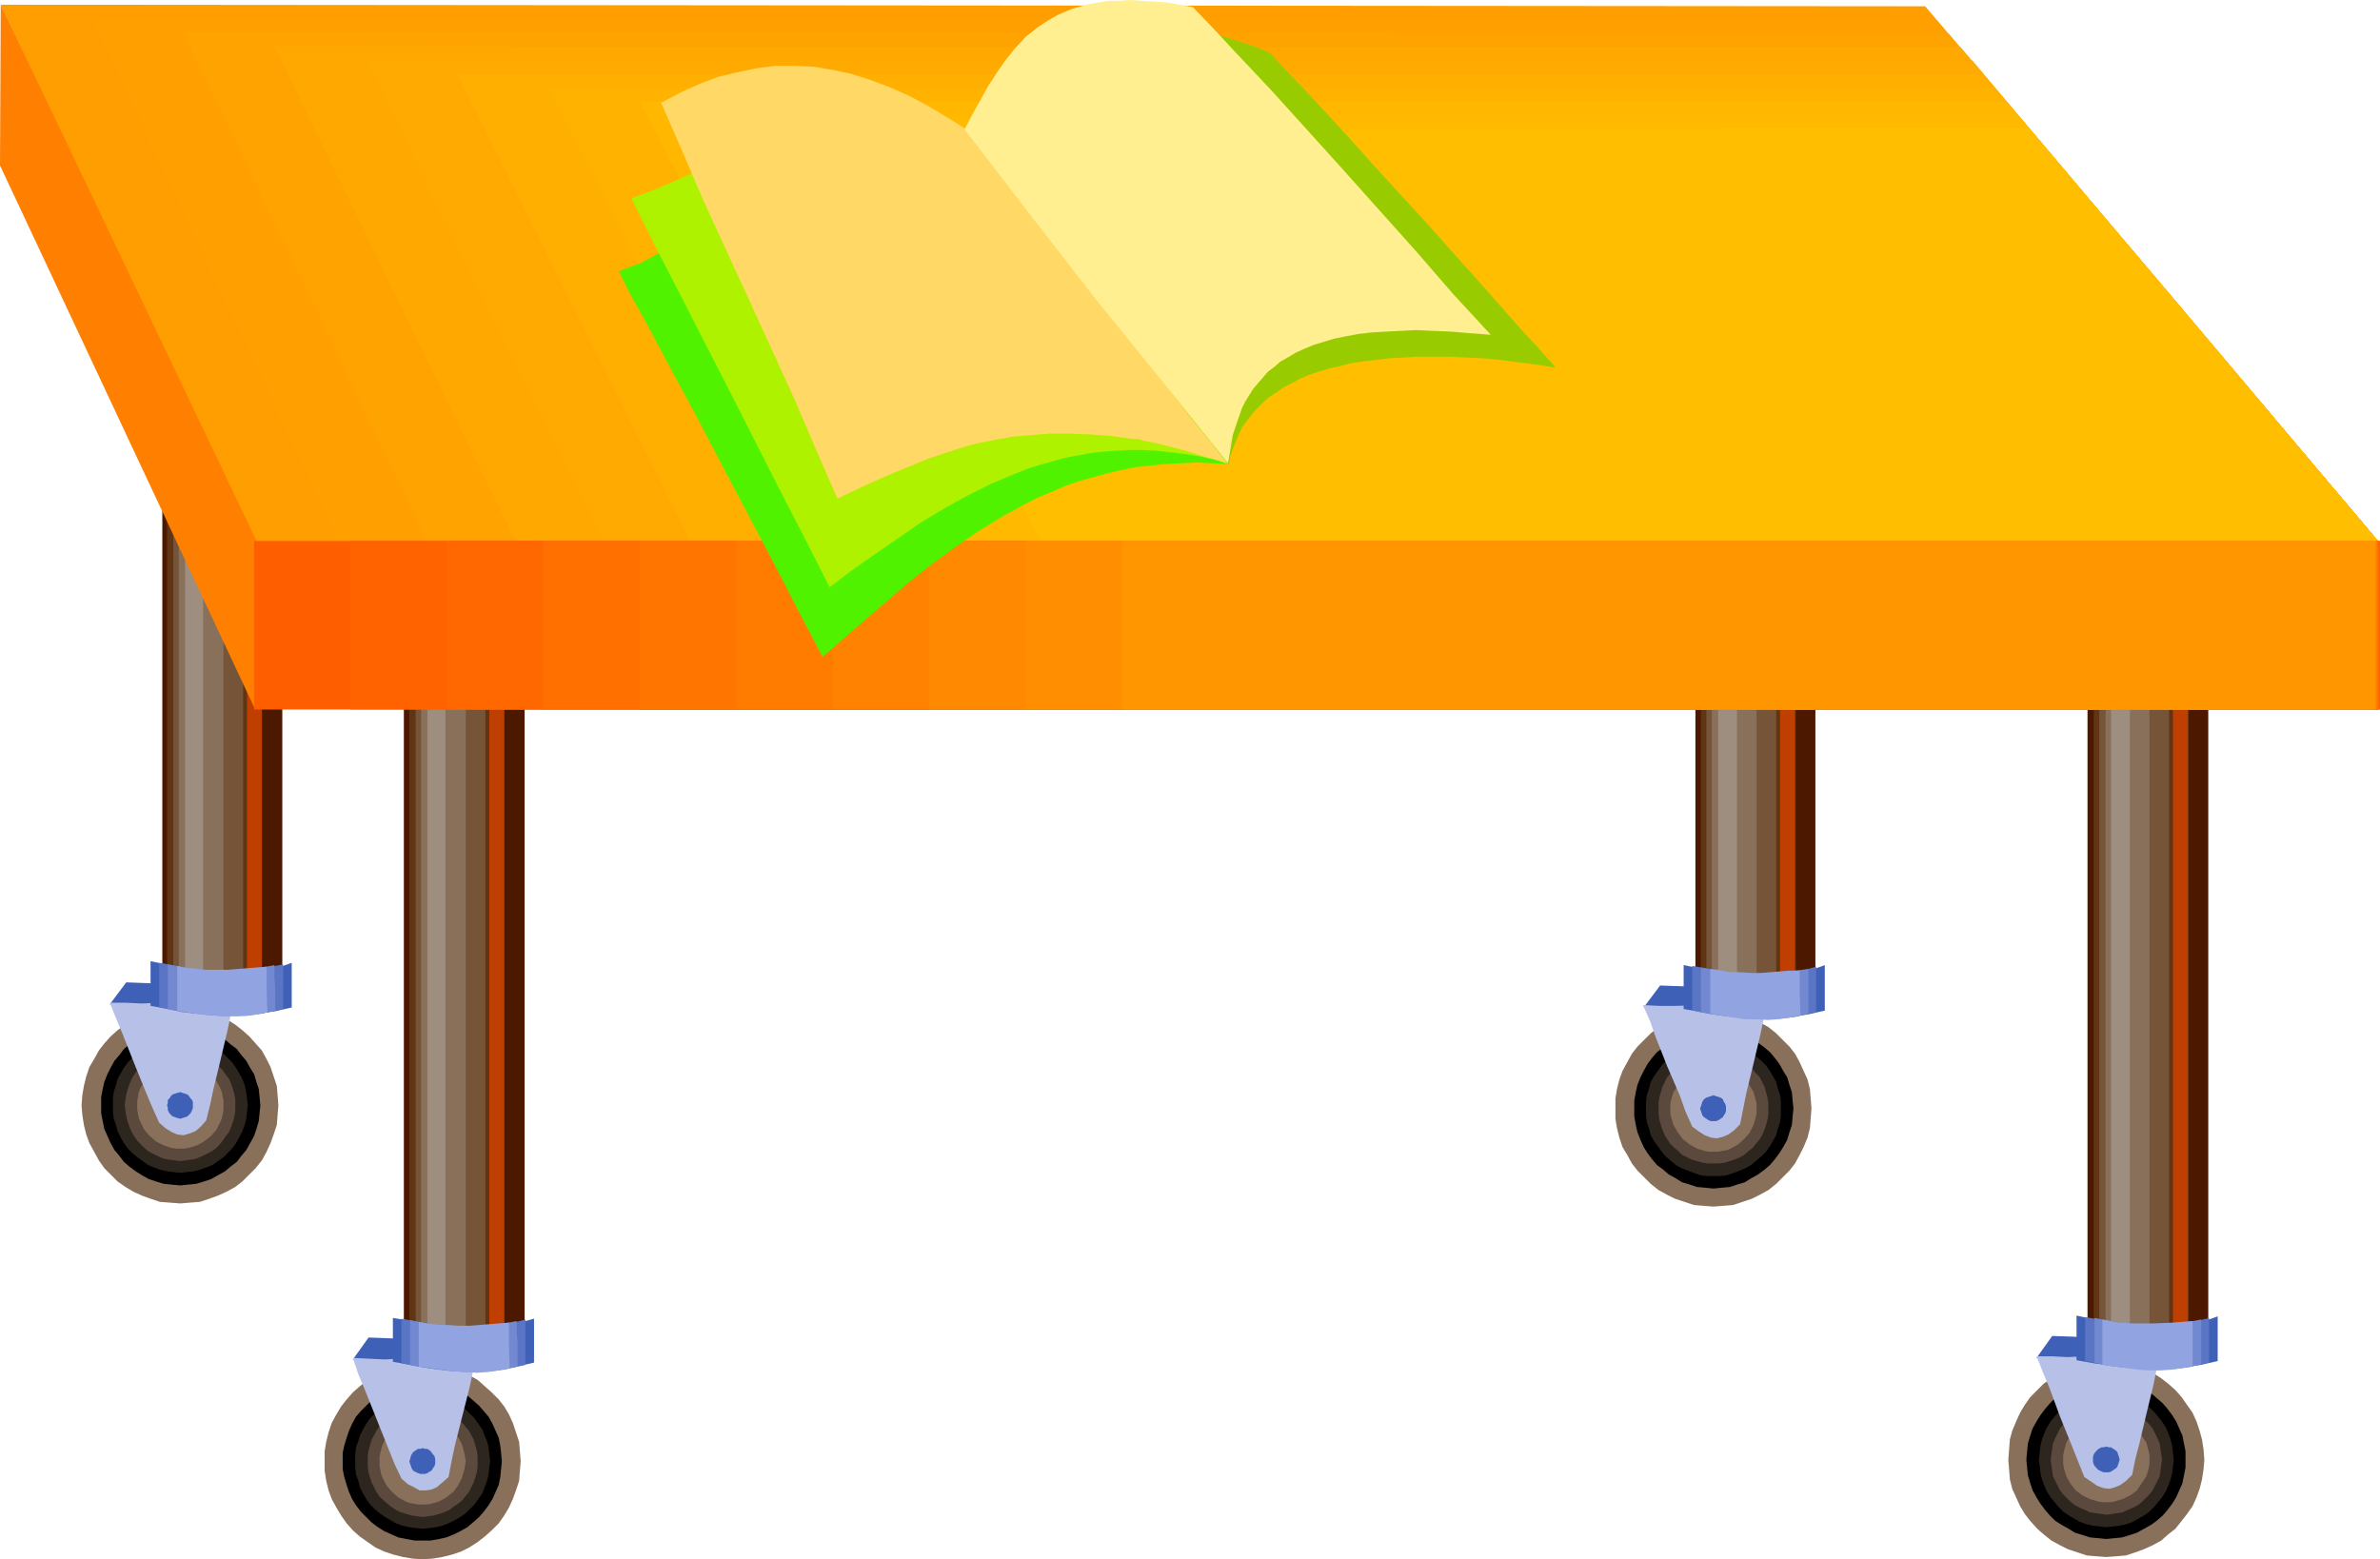 <?xml version="1.0" encoding="UTF-8" standalone="no"?>
<svg
   version="1.0"
   width="129.766mm"
   height="85.044mm"
   id="svg98"
   sodipodi:docname="Table 35.wmf"
   xmlns:inkscape="http://www.inkscape.org/namespaces/inkscape"
   xmlns:sodipodi="http://sodipodi.sourceforge.net/DTD/sodipodi-0.dtd"
   xmlns="http://www.w3.org/2000/svg"
   xmlns:svg="http://www.w3.org/2000/svg">
  <sodipodi:namedview
     id="namedview98"
     pagecolor="#ffffff"
     bordercolor="#000000"
     borderopacity="0.25"
     inkscape:showpageshadow="2"
     inkscape:pageopacity="0.0"
     inkscape:pagecheckerboard="0"
     inkscape:deskcolor="#d1d1d1"
     inkscape:document-units="mm" />
  <defs
     id="defs1">
    <pattern
       id="WMFhbasepattern"
       patternUnits="userSpaceOnUse"
       width="6"
       height="6"
       x="0"
       y="0" />
  </defs>
  <path
     style="fill:#4c1900;fill-opacity:1;fill-rule:evenodd;stroke:none"
     d="m 83.224,122.332 h 24.886 v 153.683 H 83.224 Z"
     id="path1" />
  <path
     style="fill:#603514;fill-opacity:1;fill-rule:evenodd;stroke:none"
     d="m 84.355,122.332 h 19.554 v 153.683 H 84.355 Z"
     id="path2" />
  <path
     style="fill:#755438;fill-opacity:1;fill-rule:evenodd;stroke:none"
     d="m 85.648,122.332 h 14.382 v 153.683 H 85.648 Z"
     id="path3" />
  <path
     style="fill:#89705b;fill-opacity:1;fill-rule:evenodd;stroke:none"
     d="m 86.779,122.332 h 9.211 v 153.683 h -9.211 z"
     id="path4" />
  <path
     style="fill:#9e8e7f;fill-opacity:1;fill-rule:evenodd;stroke:none"
     d="m 88.072,122.332 h 3.717 v 153.683 H 88.072 Z"
     id="path5" />
  <path
     style="fill:#bf3f00;fill-opacity:1;fill-rule:evenodd;stroke:none"
     d="m 100.838,122.332 h 3.07 v 153.683 h -3.07 z"
     id="path6" />
  <path
     style="fill:#3f60b7;fill-opacity:1;fill-rule:evenodd;stroke:none"
     d="m 82.578,281.349 -9.858,-1.131 3.232,-4.525 8.726,0.323 z"
     id="path7" />
  <path
     style="fill:#89705b;fill-opacity:1;fill-rule:evenodd;stroke:none"
     d="m 87.102,281.025 2.101,0.162 1.939,0.323 1.939,0.485 1.939,0.646 1.616,0.808 1.778,0.97 1.454,1.293 1.454,1.293 1.454,1.454 1.131,1.454 0.97,1.616 0.808,1.778 0.646,1.939 0.646,1.939 0.162,1.939 0.162,2.101 -0.162,1.939 -0.162,2.101 -0.646,1.939 -0.646,1.778 -0.808,1.778 -0.97,1.616 -1.131,1.616 -1.454,1.454 -1.454,1.293 -1.454,1.131 -1.778,1.131 -1.616,0.808 -1.939,0.646 -1.939,0.485 -1.939,0.323 -2.101,0.162 -2.101,-0.162 -1.939,-0.323 -1.939,-0.485 -1.939,-0.646 -1.778,-0.808 -1.616,-1.131 -1.616,-1.131 -1.454,-1.293 -1.293,-1.454 -1.131,-1.616 -0.97,-1.616 -0.97,-1.778 -0.646,-1.778 -0.485,-1.939 -0.323,-2.101 v -1.939 -2.101 l 0.323,-1.939 0.485,-1.939 0.646,-1.939 0.97,-1.778 0.97,-1.616 1.131,-1.454 1.293,-1.454 1.454,-1.293 1.616,-1.293 1.616,-0.97 1.778,-0.808 1.939,-0.646 1.939,-0.485 1.939,-0.323 z"
     id="path8" />
  <path
     style="fill:#000000;fill-opacity:1;fill-rule:evenodd;stroke:none"
     d="m 87.102,284.742 1.616,0.162 1.778,0.162 1.454,0.485 1.616,0.485 1.293,0.808 1.454,0.808 1.131,0.97 1.293,1.131 0.97,1.131 0.97,1.131 0.808,1.454 0.646,1.454 0.646,1.454 0.323,1.616 0.162,1.454 0.162,1.778 -0.162,1.616 -0.162,1.616 -0.323,1.616 -0.646,1.454 -0.646,1.454 -0.808,1.293 -0.97,1.293 -0.97,1.131 -1.293,1.131 -1.131,0.97 -1.454,0.808 -1.293,0.646 -1.616,0.646 -1.454,0.323 -1.778,0.323 h -1.616 -1.616 l -1.778,-0.323 -1.616,-0.323 -1.454,-0.646 -1.454,-0.646 -1.293,-0.808 -1.293,-0.97 -1.131,-1.131 -1.131,-1.131 -0.97,-1.293 -0.808,-1.293 -0.646,-1.454 -0.485,-1.454 -0.485,-1.616 -0.323,-1.616 v -1.616 -1.778 l 0.323,-1.454 0.485,-1.616 0.485,-1.454 0.646,-1.454 0.808,-1.454 0.97,-1.131 1.131,-1.131 1.131,-1.131 1.293,-0.97 1.293,-0.808 1.454,-0.808 1.454,-0.485 1.616,-0.485 1.778,-0.162 z"
     id="path9" />
  <path
     style="fill:#2d261e;fill-opacity:1;fill-rule:evenodd;stroke:none"
     d="m 87.102,287.328 1.454,0.162 1.293,0.162 1.293,0.323 1.293,0.485 1.293,0.646 1.131,0.646 1.131,0.808 0.808,0.808 0.97,0.97 0.808,1.131 0.808,1.131 0.485,1.293 0.485,1.131 0.323,1.293 0.162,1.454 0.162,1.454 -0.162,1.293 -0.162,1.454 -0.323,1.293 -0.485,1.293 -0.485,1.293 -0.808,1.131 -0.808,1.131 -0.97,0.97 -0.808,0.808 -1.131,0.808 -1.131,0.646 -1.293,0.646 -1.293,0.485 -1.293,0.323 -1.293,0.162 -1.454,0.162 -1.454,-0.162 -1.293,-0.162 -1.454,-0.323 -1.293,-0.485 -1.131,-0.646 -1.131,-0.646 -1.131,-0.808 -0.97,-0.808 -0.97,-0.97 -0.808,-1.131 -0.646,-1.131 -0.646,-1.293 -0.323,-1.293 -0.485,-1.293 -0.162,-1.454 v -1.293 -1.454 l 0.162,-1.454 0.485,-1.293 0.323,-1.131 0.646,-1.293 0.646,-1.131 0.808,-1.131 0.97,-0.97 0.97,-0.808 1.131,-0.808 1.131,-0.646 1.131,-0.646 1.293,-0.485 1.454,-0.323 1.293,-0.162 z"
     id="path10" />
  <path
     style="fill:#5b493d;fill-opacity:1;fill-rule:evenodd;stroke:none"
     d="m 87.102,289.752 1.131,0.162 1.131,0.162 1.131,0.162 0.97,0.485 1.131,0.485 0.808,0.646 0.97,0.646 0.808,0.646 0.646,0.808 0.808,0.97 0.97,1.778 0.323,1.131 0.323,1.131 0.162,1.131 v 1.131 1.131 l -0.162,1.131 -0.323,1.131 -0.323,0.97 -0.485,0.97 -0.485,0.97 -0.808,0.97 -0.646,0.808 -0.808,0.646 -0.97,0.646 -0.808,0.646 -1.131,0.485 -0.97,0.323 -1.131,0.323 -1.131,0.162 -1.131,0.162 -1.131,-0.162 -1.131,-0.162 -1.131,-0.323 -1.131,-0.323 -0.97,-0.485 -0.97,-0.646 -0.808,-0.646 -1.616,-1.454 -0.646,-0.97 -0.485,-0.97 -0.485,-0.97 -0.323,-0.97 -0.323,-1.131 -0.162,-1.131 v -1.131 -1.131 l 0.162,-1.131 0.323,-1.131 0.323,-1.131 0.485,-0.808 0.485,-0.97 0.646,-0.97 1.616,-1.454 0.808,-0.646 0.97,-0.646 0.97,-0.485 1.131,-0.485 1.131,-0.162 1.131,-0.162 z"
     id="path11" />
  <path
     style="fill:#89705b;fill-opacity:1;fill-rule:evenodd;stroke:none"
     d="m 87.102,292.337 0.808,0.162 H 88.88 l 1.616,0.485 1.454,0.97 1.454,0.97 0.97,1.293 0.808,1.454 0.485,1.778 0.162,0.808 0.162,0.97 -0.162,0.808 -0.162,0.97 -0.485,1.616 -0.808,1.616 -0.97,1.293 -1.454,1.131 -1.454,0.808 -1.616,0.485 -0.97,0.162 h -0.808 -0.97 l -0.808,-0.162 -0.97,-0.162 -0.808,-0.323 -1.454,-0.808 -1.293,-1.131 -1.131,-1.293 -0.808,-1.616 -0.323,-0.808 -0.162,-0.808 -0.162,-0.97 v -0.808 -0.97 l 0.162,-0.808 0.485,-1.778 0.808,-1.454 1.131,-1.293 1.293,-0.97 1.454,-0.97 1.778,-0.485 h 0.808 z"
     id="path12" />
  <path
     style="fill:#b7c1e8;fill-opacity:1;fill-rule:evenodd;stroke:none"
     d="m 72.72,279.894 1.131,3.394 1.293,3.07 4.848,12.12 1.293,3.232 1.454,3.07 1.293,1.131 1.293,0.646 1.131,0.646 h 1.293 l 1.131,-0.162 1.131,-0.485 1.131,-0.97 1.293,-1.131 0.646,-3.394 0.646,-3.07 3.07,-12.12 0.646,-3.07 0.808,-3.232 h -3.232 -3.232 l -6.302,0.323 -6.302,0.323 -3.232,-0.162 z"
     id="path13" />
  <path
     style="fill:#3f60b7;fill-opacity:1;fill-rule:evenodd;stroke:none"
     d="m 80.962,271.652 3.878,0.646 3.717,0.808 3.717,0.323 3.555,0.323 h 3.555 l 3.555,-0.162 1.778,-0.323 1.778,-0.485 1.778,-0.485 1.778,-0.485 v 9.05 l -3.555,0.808 -3.555,0.646 -3.555,0.162 -3.555,0.162 -3.717,-0.323 -3.555,-0.323 -3.717,-0.646 -3.878,-0.646 z"
     id="path14" />
  <path
     style="fill:#5975c4;fill-opacity:1;fill-rule:evenodd;stroke:none"
     d="m 82.739,271.814 3.555,0.646 3.394,0.646 3.232,0.323 3.232,0.162 h 3.07 l 3.07,-0.323 3.07,-0.485 2.909,-0.808 v 9.373 l -3.07,0.646 -3.07,0.485 -3.07,0.162 h -3.232 l -3.232,-0.162 -3.232,-0.323 -3.232,-0.485 -3.394,-0.646 z"
     id="path15" />
  <path
     style="fill:#7289d1;fill-opacity:1;fill-rule:evenodd;stroke:none"
     d="m 84.517,272.137 3.394,0.646 3.07,0.323 2.747,0.323 h 2.747 2.586 l 2.424,-0.323 2.424,-0.323 2.586,-0.485 v 2.424 l 0.162,2.262 v 4.686 l -2.747,0.646 -2.586,0.323 -2.747,0.162 h -2.586 l -2.909,-0.162 -2.747,-0.323 -2.909,-0.485 -2.909,-0.485 z"
     id="path16" />
  <path
     style="fill:#91a3e0;fill-opacity:1;fill-rule:evenodd;stroke:none"
     d="m 86.294,272.46 1.616,0.323 1.454,0.162 1.454,0.162 h 1.293 l 2.424,0.162 h 2.262 l 4.04,-0.323 1.939,-0.162 2.101,-0.162 v 4.686 l 0.162,4.686 -2.262,0.485 -2.262,0.323 -2.262,0.162 -2.262,-0.162 -2.424,-0.162 -2.424,-0.323 -4.848,-0.646 z"
     id="path17" />
  <path
     style="fill:#3f60b7;fill-opacity:1;fill-rule:evenodd;stroke:none"
     d="m 87.102,298.478 0.485,0.162 H 88.072 l 0.485,0.323 0.323,0.323 0.323,0.485 0.323,0.323 0.162,0.646 v 0.485 0.485 l -0.162,0.485 -0.323,0.485 -0.323,0.485 -0.323,0.162 -0.485,0.323 -0.485,0.162 h -0.485 -0.485 l -0.485,-0.162 -0.97,-0.485 -0.323,-0.485 -0.162,-0.485 -0.162,-0.485 -0.162,-0.485 0.162,-0.485 0.162,-0.646 0.162,-0.323 0.323,-0.485 0.485,-0.323 0.485,-0.323 h 0.485 z"
     id="path18" />
  <path
     style="fill:#4c1900;fill-opacity:1;fill-rule:evenodd;stroke:none"
     d="m 430.179,121.848 h 24.886 v 153.845 h -24.886 z"
     id="path19" />
  <path
     style="fill:#603514;fill-opacity:1;fill-rule:evenodd;stroke:none"
     d="m 431.472,121.848 h 19.554 v 153.845 h -19.554 z"
     id="path20" />
  <path
     style="fill:#755438;fill-opacity:1;fill-rule:evenodd;stroke:none"
     d="m 432.603,121.848 h 14.382 v 153.845 h -14.382 z"
     id="path21" />
  <path
     style="fill:#89705b;fill-opacity:1;fill-rule:evenodd;stroke:none"
     d="m 433.896,121.848 h 9.05 v 153.845 h -9.05 z"
     id="path22" />
  <path
     style="fill:#9e8e7f;fill-opacity:1;fill-rule:evenodd;stroke:none"
     d="m 435.027,121.848 h 3.878 v 153.845 h -3.878 z"
     id="path23" />
  <path
     style="fill:#bf3f00;fill-opacity:1;fill-rule:evenodd;stroke:none"
     d="m 447.793,121.848 h 3.07 v 153.845 h -3.07 z"
     id="path24" />
  <path
     style="fill:#3f60b7;fill-opacity:1;fill-rule:evenodd;stroke:none"
     d="m 429.371,280.864 -9.696,-0.97 3.232,-4.525 8.726,0.323 z"
     id="path25" />
  <path
     style="fill:#89705b;fill-opacity:1;fill-rule:evenodd;stroke:none"
     d="m 434.057,280.541 2.101,0.162 1.939,0.323 1.939,0.485 1.778,0.646 1.778,0.808 1.778,1.131 1.454,1.131 1.454,1.293 1.293,1.454 1.131,1.616 1.131,1.616 0.808,1.778 0.646,1.939 0.485,1.778 0.323,2.101 0.162,2.101 -0.162,1.939 -0.323,2.101 -0.485,1.939 -0.646,1.778 -0.808,1.778 -1.131,1.616 -1.131,1.454 -1.293,1.616 -1.454,1.131 -1.454,1.293 -1.778,0.97 -1.778,0.808 -1.778,0.646 -1.939,0.646 -1.939,0.162 -2.101,0.162 -2.101,-0.162 -1.939,-0.162 -1.939,-0.646 -1.939,-0.646 -1.616,-0.808 -1.778,-0.97 -1.616,-1.293 -1.293,-1.131 -1.454,-1.616 -1.131,-1.454 -0.97,-1.616 -0.808,-1.778 -0.808,-1.778 -0.485,-1.939 -0.162,-2.101 -0.162,-1.939 0.162,-2.101 0.162,-2.101 0.485,-1.778 0.808,-1.939 0.808,-1.778 0.97,-1.616 1.131,-1.616 1.454,-1.454 1.293,-1.293 1.616,-1.131 1.778,-1.131 1.616,-0.808 1.939,-0.646 1.939,-0.485 1.939,-0.323 z"
     id="path26" />
  <path
     style="fill:#000000;fill-opacity:1;fill-rule:evenodd;stroke:none"
     d="m 434.057,284.419 h 1.616 l 1.616,0.323 1.616,0.323 1.454,0.646 1.454,0.646 1.454,0.808 1.131,0.97 1.293,1.131 0.97,1.131 0.97,1.293 0.808,1.293 0.646,1.454 0.646,1.454 0.323,1.616 0.323,1.616 v 1.778 1.616 l -0.323,1.616 -0.323,1.616 -0.646,1.454 -0.646,1.454 -0.808,1.293 -0.97,1.293 -0.97,1.131 -1.293,1.131 -1.131,0.808 -1.454,0.808 -1.454,0.808 -1.454,0.485 -1.616,0.485 -1.616,0.162 -1.616,0.162 -1.616,-0.162 -1.778,-0.162 -1.454,-0.485 -1.616,-0.485 -1.293,-0.808 -1.454,-0.808 -1.293,-0.808 -1.131,-1.131 -0.97,-1.131 -0.97,-1.293 -0.808,-1.293 -0.808,-1.454 -0.485,-1.454 -0.485,-1.616 -0.162,-1.616 -0.162,-1.616 0.162,-1.778 0.162,-1.616 0.485,-1.616 0.485,-1.454 0.808,-1.454 0.808,-1.293 0.97,-1.293 0.97,-1.131 1.131,-1.131 1.293,-0.97 1.454,-0.808 1.293,-0.646 1.616,-0.646 1.454,-0.323 1.778,-0.323 z"
     id="path27" />
  <path
     style="fill:#2d261e;fill-opacity:1;fill-rule:evenodd;stroke:none"
     d="m 434.057,287.005 h 1.454 l 1.293,0.162 1.454,0.323 1.293,0.485 1.131,0.646 1.131,0.646 1.131,0.808 0.97,0.97 0.808,0.97 0.808,0.97 0.808,1.293 0.485,1.131 0.485,1.293 0.323,1.293 0.162,1.454 0.162,1.454 -0.162,1.293 -0.162,1.454 -0.323,1.293 -0.485,1.293 -0.485,1.131 -0.808,1.293 -0.808,0.97 -0.808,0.97 -0.97,0.97 -1.131,0.808 -1.131,0.646 -1.131,0.646 -1.293,0.485 -1.454,0.323 -1.293,0.162 -1.454,0.162 -1.454,-0.162 -1.293,-0.162 -1.454,-0.323 -1.293,-0.485 -1.131,-0.646 -1.131,-0.646 -1.131,-0.808 -0.97,-0.97 -0.808,-0.97 -0.808,-0.97 -0.808,-1.293 -0.485,-1.131 -0.485,-1.293 -0.323,-1.293 -0.162,-1.454 -0.162,-1.293 0.162,-1.454 0.162,-1.454 0.323,-1.293 0.485,-1.293 0.485,-1.131 0.808,-1.293 0.808,-0.97 0.808,-0.97 0.97,-0.97 1.131,-0.808 1.131,-0.646 1.131,-0.646 1.293,-0.485 1.454,-0.323 1.293,-0.162 z"
     id="path28" />
  <path
     style="fill:#5b493d;fill-opacity:1;fill-rule:evenodd;stroke:none"
     d="m 434.057,289.429 1.131,0.162 1.131,0.162 1.131,0.323 0.97,0.323 1.131,0.485 0.97,0.485 0.808,0.646 1.616,1.616 0.646,0.808 0.485,0.97 0.485,0.97 0.485,1.131 0.162,1.131 0.162,1.131 0.162,1.131 -0.162,1.131 -0.162,1.131 -0.162,1.131 -0.485,0.97 -0.485,0.97 -0.485,0.97 -0.646,0.808 -1.616,1.616 -0.808,0.646 -0.97,0.485 -1.131,0.485 -0.97,0.485 -1.131,0.162 -1.131,0.162 -1.131,0.162 -1.131,-0.162 -1.131,-0.162 -1.131,-0.162 -0.97,-0.485 -1.131,-0.485 -0.97,-0.485 -0.808,-0.646 -1.616,-1.616 -0.646,-0.808 -0.485,-0.97 -0.485,-0.97 -0.485,-0.97 -0.162,-1.131 -0.162,-1.131 -0.162,-1.131 0.162,-1.131 0.162,-1.131 0.162,-1.131 0.485,-1.131 0.485,-0.97 0.485,-0.97 0.646,-0.808 1.616,-1.616 0.808,-0.646 0.97,-0.485 1.131,-0.485 0.97,-0.323 1.131,-0.323 1.131,-0.162 z"
     id="path29" />
  <path
     style="fill:#89705b;fill-opacity:1;fill-rule:evenodd;stroke:none"
     d="m 434.057,291.853 0.97,0.162 0.808,0.162 1.616,0.485 1.616,0.808 1.293,1.131 0.97,1.293 0.97,1.454 0.485,1.778 0.162,0.808 v 0.97 0.808 l -0.162,0.97 -0.485,1.616 -0.97,1.454 -0.97,1.454 -1.293,0.97 -1.616,0.808 -1.616,0.485 -0.808,0.162 h -0.97 -0.97 l -0.808,-0.162 -1.616,-0.485 -1.616,-0.808 -1.293,-0.97 -1.131,-1.454 -0.808,-1.454 -0.485,-1.616 -0.162,-0.97 v -0.808 -0.97 l 0.162,-0.808 0.485,-1.778 0.808,-1.454 1.131,-1.293 1.293,-1.131 1.616,-0.808 1.616,-0.485 0.808,-0.162 z"
     id="path30" />
  <path
     style="fill:#b7c1e8;fill-opacity:1;fill-rule:evenodd;stroke:none"
     d="m 419.675,279.571 1.293,3.232 1.293,3.07 2.262,6.141 2.424,5.979 1.293,3.232 1.293,3.232 1.454,0.97 1.131,0.808 1.293,0.485 1.293,0.162 1.131,-0.323 1.131,-0.485 1.131,-0.808 1.293,-1.293 0.646,-3.232 0.808,-3.07 1.454,-6.141 1.454,-5.979 0.646,-3.232 0.808,-3.232 h -3.232 -3.232 l -3.07,0.162 -3.232,0.162 -6.302,0.323 -3.232,-0.162 z"
     id="path31" />
  <path
     style="fill:#3f60b7;fill-opacity:1;fill-rule:evenodd;stroke:none"
     d="m 427.916,271.168 3.717,0.808 3.878,0.646 3.555,0.485 3.717,0.323 h 3.555 l 3.555,-0.323 1.778,-0.323 1.778,-0.323 1.778,-0.485 1.778,-0.646 v 9.211 l -3.555,0.808 -3.555,0.485 -3.555,0.323 h -3.555 l -3.555,-0.162 -3.717,-0.485 -3.878,-0.485 -3.717,-0.646 z"
     id="path32" />
  <path
     style="fill:#5975c4;fill-opacity:1;fill-rule:evenodd;stroke:none"
     d="m 429.694,271.491 3.717,0.646 3.394,0.485 3.232,0.485 3.07,0.162 h 3.07 l 3.07,-0.323 2.909,-0.485 3.07,-0.808 v 4.525 4.686 l -3.07,0.646 -3.07,0.485 -3.07,0.162 h -3.232 l -3.232,-0.162 -3.232,-0.323 -3.232,-0.485 -3.394,-0.646 z"
     id="path33" />
  <path
     style="fill:#7289d1;fill-opacity:1;fill-rule:evenodd;stroke:none"
     d="m 431.633,271.652 3.232,0.646 3.07,0.485 2.909,0.162 h 2.586 2.586 l 2.586,-0.162 2.424,-0.323 2.586,-0.485 v 4.686 4.525 l -2.586,0.646 -2.747,0.323 -2.586,0.162 h -2.747 l -2.909,-0.162 -2.747,-0.323 -2.909,-0.323 -2.747,-0.646 z"
     id="path34" />
  <path
     style="fill:#91a3e0;fill-opacity:1;fill-rule:evenodd;stroke:none"
     d="m 433.249,271.976 1.616,0.323 1.616,0.323 h 1.293 l 1.293,0.162 h 2.424 2.262 l 4.04,-0.162 1.939,-0.162 2.101,-0.162 v 4.686 4.525 l -2.101,0.485 -2.262,0.323 -2.262,0.162 h -2.262 l -2.424,-0.162 -2.424,-0.323 -4.848,-0.646 z"
     id="path35" />
  <path
     style="fill:#3f60b7;fill-opacity:1;fill-rule:evenodd;stroke:none"
     d="m 434.057,298.155 0.485,0.162 h 0.485 l 0.485,0.323 0.485,0.323 0.323,0.323 0.162,0.485 0.162,0.485 0.162,0.646 -0.162,0.485 -0.162,0.485 -0.162,0.485 -0.323,0.323 -0.485,0.323 -0.485,0.323 -0.485,0.162 h -0.485 -0.485 l -0.485,-0.162 -0.646,-0.323 -0.323,-0.323 -0.323,-0.323 -0.323,-0.485 -0.162,-0.485 v -0.485 -0.646 l 0.162,-0.485 0.323,-0.485 0.323,-0.323 0.323,-0.323 0.646,-0.323 h 0.485 z"
     id="path36" />
  <path
     style="fill:#4c1900;fill-opacity:1;fill-rule:evenodd;stroke:none"
     d="m 349.379,49.773 h 24.725 V 203.295 h -24.725 z"
     id="path37" />
  <path
     style="fill:#603514;fill-opacity:1;fill-rule:evenodd;stroke:none"
     d="m 350.51,49.773 h 19.554 V 203.295 H 350.51 Z"
     id="path38" />
  <path
     style="fill:#755438;fill-opacity:1;fill-rule:evenodd;stroke:none"
     d="m 351.641,49.773 h 14.382 V 203.295 H 351.641 Z"
     id="path39" />
  <path
     style="fill:#89705b;fill-opacity:1;fill-rule:evenodd;stroke:none"
     d="m 352.772,49.773 h 9.211 V 203.295 h -9.211 z"
     id="path40" />
  <path
     style="fill:#9e8e7f;fill-opacity:1;fill-rule:evenodd;stroke:none"
     d="m 354.065,49.773 h 3.878 V 203.295 h -3.878 z"
     id="path41" />
  <path
     style="fill:#bf3f00;fill-opacity:1;fill-rule:evenodd;stroke:none"
     d="m 366.832,49.773 h 3.07 V 203.295 h -3.07 z"
     id="path42" />
  <path
     style="fill:#3f60b7;fill-opacity:1;fill-rule:evenodd;stroke:none"
     d="m 348.571,208.628 -9.858,-0.97 3.394,-4.525 8.726,0.323 z"
     id="path43" />
  <path
     style="fill:#89705b;fill-opacity:1;fill-rule:evenodd;stroke:none"
     d="m 353.096,208.305 2.101,0.162 1.939,0.162 1.939,0.646 1.939,0.646 1.616,0.808 1.778,0.97 1.616,1.293 1.293,1.293 1.454,1.454 1.131,1.454 0.97,1.778 0.808,1.778 0.808,1.778 0.485,1.939 0.162,1.939 0.162,2.101 -0.162,2.101 -0.162,1.939 -0.485,1.939 -0.808,1.939 -0.808,1.616 -0.97,1.778 -1.131,1.454 -1.454,1.454 -1.293,1.293 -1.616,1.293 -1.778,0.97 -1.616,0.808 -1.939,0.646 -1.939,0.646 -1.939,0.162 -2.101,0.162 -2.101,-0.162 -1.939,-0.162 -1.939,-0.646 -1.939,-0.646 -1.616,-0.808 -1.778,-0.97 -1.616,-1.293 -1.293,-1.293 -1.454,-1.454 -1.131,-1.454 -0.97,-1.778 -0.97,-1.616 -0.646,-1.939 -0.485,-1.939 -0.323,-1.939 v -2.101 -2.101 l 0.323,-1.939 0.485,-1.939 0.646,-1.778 0.97,-1.778 0.97,-1.778 1.131,-1.454 1.454,-1.454 1.293,-1.293 1.616,-1.293 1.778,-0.97 1.616,-0.808 1.939,-0.646 1.939,-0.646 1.939,-0.162 z"
     id="path44" />
  <path
     style="fill:#000000;fill-opacity:1;fill-rule:evenodd;stroke:none"
     d="m 353.096,212.183 h 1.616 l 1.778,0.323 1.454,0.323 1.616,0.646 1.293,0.646 1.454,0.808 1.293,0.97 1.131,0.97 0.97,1.131 0.97,1.293 0.808,1.454 0.808,1.293 0.485,1.616 0.485,1.454 0.162,1.778 0.162,1.616 -0.162,1.616 -0.162,1.778 -0.485,1.454 -0.485,1.616 -0.808,1.454 -0.808,1.293 -0.97,1.293 -0.97,1.131 -1.131,0.97 -1.293,0.97 -1.454,0.808 -1.293,0.808 -1.616,0.485 -1.454,0.485 -1.778,0.162 -1.616,0.162 -1.616,-0.162 -1.778,-0.162 -1.454,-0.485 -1.616,-0.485 -1.293,-0.808 -1.454,-0.808 -1.131,-0.97 -1.293,-0.97 -0.97,-1.131 -0.97,-1.293 -0.808,-1.293 -0.646,-1.454 -0.646,-1.616 -0.323,-1.454 -0.323,-1.778 v -1.616 -1.616 l 0.323,-1.778 0.323,-1.454 0.646,-1.616 0.646,-1.293 0.808,-1.454 0.97,-1.293 0.97,-1.131 1.293,-0.97 1.131,-0.97 1.454,-0.808 1.293,-0.646 1.616,-0.646 1.454,-0.323 1.778,-0.323 z"
     id="path45" />
  <path
     style="fill:#2d261e;fill-opacity:1;fill-rule:evenodd;stroke:none"
     d="m 353.096,214.607 h 1.454 l 1.293,0.162 1.454,0.485 1.293,0.323 1.131,0.646 1.131,0.646 1.131,0.97 0.97,0.808 0.97,0.97 0.808,1.131 0.646,1.131 0.646,1.131 0.323,1.293 0.485,1.454 0.162,1.293 v 1.454 1.454 l -0.162,1.293 -0.485,1.454 -0.323,1.293 -0.646,1.131 -0.646,1.131 -0.808,1.131 -0.97,0.97 -0.97,0.808 -1.131,0.97 -1.131,0.646 -1.131,0.485 -1.293,0.485 -1.454,0.485 -1.293,0.162 h -1.454 -1.454 l -1.293,-0.162 -1.293,-0.485 -1.293,-0.485 -1.293,-0.485 -1.131,-0.646 -1.131,-0.97 -0.97,-0.808 -0.808,-0.97 -0.808,-1.131 -0.808,-1.131 -0.646,-1.131 -0.323,-1.293 -0.485,-1.454 -0.162,-1.293 v -1.454 -1.454 l 0.162,-1.293 0.485,-1.454 0.323,-1.293 0.646,-1.131 0.808,-1.131 0.808,-1.131 0.808,-0.97 0.97,-0.808 1.131,-0.97 1.131,-0.646 1.293,-0.646 1.293,-0.323 1.293,-0.485 1.293,-0.162 z"
     id="path46" />
  <path
     style="fill:#5b493d;fill-opacity:1;fill-rule:evenodd;stroke:none"
     d="m 353.096,217.193 h 1.131 l 1.131,0.162 1.131,0.323 0.97,0.323 1.131,0.485 0.808,0.485 0.97,0.646 0.808,0.808 0.646,0.808 0.808,0.808 0.97,1.939 0.323,1.131 0.323,1.131 0.162,1.131 v 1.131 1.131 l -0.162,1.131 -0.323,1.131 -0.323,0.97 -0.485,1.131 -0.485,0.808 -0.808,0.97 -0.646,0.808 -0.808,0.646 -0.97,0.808 -0.808,0.485 -1.131,0.485 -0.97,0.323 -1.131,0.323 -1.131,0.162 h -1.131 -1.131 l -1.131,-0.162 -1.131,-0.323 -1.131,-0.323 -1.939,-0.97 -0.808,-0.808 -0.808,-0.646 -0.808,-0.808 -0.646,-0.97 -0.485,-0.808 -0.485,-1.131 -0.323,-0.97 -0.323,-1.131 -0.162,-1.131 v -1.131 -1.131 l 0.162,-1.131 0.323,-1.131 0.323,-1.131 0.485,-0.97 0.485,-0.97 0.646,-0.808 1.616,-1.616 0.808,-0.646 0.97,-0.485 0.97,-0.485 1.131,-0.323 1.131,-0.323 1.131,-0.162 z"
     id="path47" />
  <path
     style="fill:#89705b;fill-opacity:1;fill-rule:evenodd;stroke:none"
     d="m 353.096,219.617 0.97,0.162 0.808,0.162 1.778,0.485 1.454,0.808 1.293,1.131 1.131,1.293 0.808,1.454 0.485,1.616 0.162,0.808 v 0.97 0.97 l -0.162,0.808 -0.485,1.616 -0.808,1.616 -1.131,1.293 -1.293,1.131 -1.454,0.808 -0.808,0.323 -0.97,0.162 -0.808,0.162 h -0.97 -0.97 l -0.808,-0.162 -1.616,-0.485 -1.454,-0.808 -1.454,-1.131 -0.97,-1.293 -0.97,-1.616 -0.485,-1.616 -0.162,-0.808 v -0.97 -0.97 l 0.162,-0.808 0.485,-1.616 0.97,-1.454 0.97,-1.293 1.454,-1.131 1.454,-0.808 1.616,-0.485 0.808,-0.162 z"
     id="path48" />
  <path
     style="fill:#b7c1e8;fill-opacity:1;fill-rule:evenodd;stroke:none"
     d="m 338.552,207.173 1.454,3.232 1.131,3.232 2.424,6.141 2.586,5.979 1.131,3.232 1.454,3.232 1.293,0.97 1.293,0.808 1.293,0.485 1.131,0.162 1.293,-0.323 1.131,-0.485 1.131,-0.808 0.646,-0.646 0.646,-0.646 0.646,-3.232 0.646,-3.232 1.454,-5.979 1.454,-6.141 0.646,-3.07 0.808,-3.232 -3.232,-0.162 -3.232,0.162 -6.141,0.323 -6.464,0.162 h -3.232 z"
     id="path49" />
  <path
     style="fill:#3f60b7;fill-opacity:1;fill-rule:evenodd;stroke:none"
     d="m 346.955,198.932 3.878,0.808 3.717,0.646 3.717,0.485 3.555,0.323 h 3.717 l 3.555,-0.323 1.778,-0.323 1.616,-0.485 1.778,-0.485 1.778,-0.646 v 9.373 l -3.555,0.808 -3.394,0.485 -3.555,0.162 h -3.717 l -3.555,-0.162 -3.717,-0.323 -3.717,-0.646 -3.878,-0.646 z"
     id="path50" />
  <path
     style="fill:#5975c4;fill-opacity:1;fill-rule:evenodd;stroke:none"
     d="m 348.732,199.093 3.555,0.646 3.394,0.646 3.394,0.323 3.07,0.162 h 3.07 l 3.07,-0.323 3.07,-0.485 2.909,-0.808 v 9.373 l -3.07,0.646 -3.07,0.485 -3.07,0.162 h -3.232 l -3.232,-0.162 -3.232,-0.323 -3.232,-0.485 -3.394,-0.646 z"
     id="path51" />
  <path
     style="fill:#7289d1;fill-opacity:1;fill-rule:evenodd;stroke:none"
     d="m 350.51,199.416 3.394,0.646 3.07,0.323 2.909,0.323 h 2.586 2.586 l 2.586,-0.323 2.424,-0.323 2.586,-0.323 v 9.211 l -2.586,0.646 -2.747,0.323 -2.586,0.162 h -2.747 l -2.747,-0.323 -2.909,-0.323 -2.909,-0.323 -2.909,-0.485 z"
     id="path52" />
  <path
     style="fill:#91a3e0;fill-opacity:1;fill-rule:evenodd;stroke:none"
     d="m 352.449,199.74 1.616,0.162 1.454,0.323 1.454,0.162 h 1.293 l 2.424,0.162 h 2.262 l 3.878,-0.323 1.939,-0.162 h 2.101 v 4.525 l 0.162,4.686 -2.262,0.485 -2.262,0.323 -2.262,0.162 -2.262,-0.162 h -2.424 l -2.262,-0.323 -4.848,-0.808 z"
     id="path53" />
  <path
     style="fill:#3f60b7;fill-opacity:1;fill-rule:evenodd;stroke:none"
     d="m 353.096,225.758 0.485,0.162 0.485,0.162 0.485,0.162 0.485,0.323 0.162,0.485 0.323,0.485 0.162,0.485 v 0.485 0.485 l -0.162,0.485 -0.323,0.485 -0.162,0.323 -0.485,0.323 -0.485,0.323 -0.485,0.162 h -0.485 -0.485 l -0.485,-0.162 -0.485,-0.323 -0.485,-0.323 -0.323,-0.323 -0.162,-0.485 -0.162,-0.485 -0.162,-0.485 0.162,-0.485 0.162,-0.485 0.162,-0.485 0.323,-0.485 0.485,-0.323 0.485,-0.162 0.485,-0.162 z"
     id="path54" />
  <path
     style="fill:#4c1900;fill-opacity:1;fill-rule:evenodd;stroke:none"
     d="M 33.451,49.127 H 58.176 V 202.81 H 33.451 Z"
     id="path55" />
  <path
     style="fill:#603514;fill-opacity:1;fill-rule:evenodd;stroke:none"
     d="M 34.421,49.127 H 53.974 V 202.81 H 34.421 Z"
     id="path56" />
  <path
     style="fill:#755438;fill-opacity:1;fill-rule:evenodd;stroke:none"
     d="M 35.714,49.127 H 50.096 V 202.81 H 35.714 Z"
     id="path57" />
  <path
     style="fill:#89705b;fill-opacity:1;fill-rule:evenodd;stroke:none"
     d="m 36.845,49.127 h 9.211 V 202.81 h -9.211 z"
     id="path58" />
  <path
     style="fill:#9e8e7f;fill-opacity:1;fill-rule:evenodd;stroke:none"
     d="m 38.138,49.127 h 3.717 V 202.81 h -3.717 z"
     id="path59" />
  <path
     style="fill:#bf3f00;fill-opacity:1;fill-rule:evenodd;stroke:none"
     d="m 50.904,49.127 h 3.07 V 202.81 h -3.07 z"
     id="path60" />
  <path
     style="fill:#3f60b7;fill-opacity:1;fill-rule:evenodd;stroke:none"
     d="m 32.643,207.981 -10.019,-0.97 3.394,-4.525 8.565,0.323 z"
     id="path61" />
  <path
     style="fill:#89705b;fill-opacity:1;fill-rule:evenodd;stroke:none"
     d="m 37.168,207.658 1.939,0.162 2.101,0.323 1.939,0.485 1.778,0.646 1.778,0.808 1.778,1.131 1.454,1.131 1.454,1.293 1.293,1.454 1.293,1.454 0.97,1.778 0.808,1.616 0.646,1.939 0.646,1.939 0.162,1.939 0.162,2.101 -0.162,1.939 -0.162,2.101 -0.646,1.939 -0.646,1.778 -0.808,1.778 -0.97,1.778 -1.293,1.616 -1.293,1.293 -1.454,1.454 -1.454,1.131 -1.778,0.97 -1.778,0.808 -1.778,0.646 -1.939,0.646 -2.101,0.162 -1.939,0.162 -2.101,-0.162 -2.101,-0.162 -1.939,-0.646 -1.778,-0.646 -1.778,-0.808 -1.616,-0.97 -1.616,-1.131 -1.454,-1.454 -1.293,-1.293 -1.131,-1.616 -0.97,-1.778 -0.97,-1.778 -0.646,-1.778 -0.485,-1.939 -0.323,-2.101 -0.162,-1.939 0.162,-2.101 0.323,-1.939 0.485,-1.939 0.646,-1.939 0.97,-1.616 0.97,-1.778 1.131,-1.454 1.293,-1.454 1.454,-1.293 1.616,-1.131 1.616,-1.131 1.778,-0.808 1.778,-0.646 1.939,-0.485 2.101,-0.323 z"
     id="path62" />
  <path
     style="fill:#000000;fill-opacity:1;fill-rule:evenodd;stroke:none"
     d="m 37.168,211.537 h 1.616 l 1.616,0.323 1.616,0.323 1.454,0.646 1.454,0.646 1.454,0.808 1.131,0.97 1.293,0.97 0.97,1.293 0.97,1.131 0.808,1.454 0.808,1.293 0.485,1.616 0.485,1.454 0.162,1.616 0.162,1.778 -0.162,1.616 -0.162,1.616 -0.485,1.616 -0.485,1.454 -0.808,1.454 -0.808,1.454 -0.97,1.131 -0.97,1.293 -1.293,0.97 -1.131,0.97 -1.454,0.808 -1.454,0.808 -1.454,0.485 -1.616,0.485 -1.616,0.162 -1.616,0.162 -1.778,-0.162 -1.616,-0.162 -1.616,-0.485 -1.454,-0.485 -1.454,-0.808 -1.293,-0.808 -1.293,-0.97 -1.131,-0.97 -0.97,-1.293 -0.97,-1.131 -0.808,-1.454 -0.646,-1.454 -0.646,-1.454 -0.323,-1.616 -0.323,-1.616 v -1.616 -1.778 l 0.323,-1.616 0.323,-1.454 0.646,-1.616 0.646,-1.293 0.808,-1.454 0.97,-1.131 0.97,-1.293 1.131,-0.97 1.293,-0.97 1.293,-0.808 1.454,-0.646 1.454,-0.646 1.616,-0.323 1.616,-0.323 z"
     id="path63" />
  <path
     style="fill:#2d261e;fill-opacity:1;fill-rule:evenodd;stroke:none"
     d="m 37.168,214.122 h 1.293 l 1.454,0.162 1.293,0.485 1.293,0.323 1.293,0.646 1.131,0.646 1.131,0.808 0.808,0.808 0.97,0.97 0.808,1.131 0.646,1.131 0.646,1.131 0.485,1.293 0.323,1.454 0.162,1.293 0.162,1.454 -0.162,1.293 -0.162,1.454 -0.323,1.293 -0.485,1.293 -0.646,1.293 -0.646,1.131 -0.808,1.131 -0.97,0.97 -0.808,0.808 -1.131,0.808 -1.131,0.808 -1.293,0.485 -1.293,0.485 -1.293,0.323 -1.454,0.162 -1.293,0.162 -1.454,-0.162 -1.293,-0.162 -1.454,-0.323 -1.293,-0.485 -1.131,-0.485 -1.131,-0.808 -1.131,-0.808 -0.97,-0.808 -0.97,-0.97 -0.808,-1.131 -0.646,-1.131 -0.646,-1.293 -0.323,-1.293 -0.485,-1.293 -0.162,-1.454 v -1.293 -1.454 l 0.162,-1.293 0.485,-1.454 0.323,-1.293 0.646,-1.131 0.646,-1.131 0.808,-1.131 0.97,-0.97 0.97,-0.808 1.131,-0.808 1.131,-0.646 1.131,-0.646 1.293,-0.323 1.454,-0.485 1.293,-0.162 z"
     id="path64" />
  <path
     style="fill:#5b493d;fill-opacity:1;fill-rule:evenodd;stroke:none"
     d="m 37.168,216.546 h 1.131 l 1.131,0.162 0.97,0.323 1.131,0.323 0.97,0.485 0.97,0.646 0.97,0.646 0.808,0.808 0.646,0.646 0.646,0.97 0.646,0.808 0.485,1.131 0.323,0.97 0.323,1.131 0.162,0.97 v 1.293 1.131 l -0.162,1.131 -0.323,1.131 -0.323,0.97 -0.485,1.131 -0.646,0.808 -0.646,0.97 -0.646,0.808 -0.808,0.808 -0.97,0.646 -0.97,0.485 -0.97,0.485 -1.131,0.485 -0.97,0.162 -1.131,0.162 -1.131,0.162 -1.293,-0.162 -1.131,-0.162 -0.97,-0.162 -1.131,-0.485 -0.97,-0.485 -0.97,-0.485 -0.808,-0.646 -0.808,-0.808 -0.808,-0.808 -0.646,-0.97 -0.485,-0.808 -0.485,-1.131 -0.323,-0.97 -0.323,-1.131 -0.162,-1.131 -0.162,-1.131 0.162,-1.293 0.162,-0.97 0.323,-1.131 0.323,-0.97 0.485,-1.131 0.485,-0.808 0.646,-0.97 1.616,-1.454 0.808,-0.646 0.97,-0.646 0.97,-0.485 1.131,-0.323 0.97,-0.323 1.131,-0.162 z"
     id="path65" />
  <path
     style="fill:#89705b;fill-opacity:1;fill-rule:evenodd;stroke:none"
     d="m 37.168,218.97 h 0.808 l 0.97,0.162 1.616,0.485 1.454,0.97 1.454,0.97 1.131,1.293 0.808,1.454 0.323,0.808 0.162,0.97 0.162,0.808 v 0.97 0.808 l -0.162,0.97 -0.162,0.808 -0.323,0.808 -0.808,1.616 -1.131,1.293 -1.454,1.131 -1.454,0.808 -1.616,0.485 -0.97,0.162 h -0.808 -0.97 l -0.97,-0.162 -1.454,-0.485 -1.616,-0.808 -1.293,-1.131 -1.131,-1.293 -0.808,-1.616 -0.323,-0.808 -0.162,-0.808 -0.162,-0.97 v -0.808 -0.97 l 0.162,-0.808 0.162,-0.97 0.323,-0.808 0.808,-1.454 1.131,-1.293 1.293,-0.97 1.616,-0.97 1.454,-0.485 0.97,-0.162 z"
     id="path66" />
  <path
     style="fill:#b7c1e8;fill-opacity:1;fill-rule:evenodd;stroke:none"
     d="m 22.624,206.689 1.293,3.232 1.293,3.07 2.424,6.141 2.424,5.979 1.293,3.07 1.454,3.232 1.293,1.131 1.293,0.808 1.131,0.485 1.293,0.162 1.131,-0.323 1.293,-0.485 1.131,-0.97 1.131,-1.293 0.808,-3.232 0.646,-3.07 1.454,-5.979 1.454,-6.141 0.646,-3.07 0.808,-3.232 h -3.232 -3.232 l -6.302,0.323 -6.302,0.323 -3.232,-0.162 z"
     id="path67" />
  <path
     style="fill:#3f60b7;fill-opacity:1;fill-rule:evenodd;stroke:none"
     d="m 31.027,198.124 3.878,0.808 3.717,0.808 3.717,0.485 3.555,0.323 h 3.555 l 3.555,-0.323 1.778,-0.323 1.778,-0.323 1.778,-0.485 1.778,-0.646 v 9.211 l -3.555,0.808 -3.555,0.485 -3.555,0.323 h -3.555 l -3.555,-0.323 -3.717,-0.323 -3.717,-0.646 -3.878,-0.646 z"
     id="path68" />
  <path
     style="fill:#5975c4;fill-opacity:1;fill-rule:evenodd;stroke:none"
     d="m 32.805,198.447 3.555,0.646 3.394,0.646 3.232,0.323 3.232,0.162 h 3.07 l 3.07,-0.162 2.909,-0.646 3.07,-0.646 v 9.211 l -3.07,0.646 -3.07,0.485 -3.07,0.162 h -3.232 l -3.232,-0.162 -3.232,-0.323 -3.232,-0.485 -3.394,-0.646 z"
     id="path69" />
  <path
     style="fill:#7289d1;fill-opacity:1;fill-rule:evenodd;stroke:none"
     d="m 34.582,198.77 3.394,0.646 3.07,0.323 2.747,0.323 h 2.747 2.586 l 2.424,-0.323 2.424,-0.323 2.586,-0.485 v 2.424 l 0.162,2.262 v 2.262 2.424 l -2.747,0.646 -2.586,0.323 -2.747,0.162 h -2.747 l -2.747,-0.162 -2.747,-0.323 -2.909,-0.323 -2.909,-0.646 z"
     id="path70" />
  <path
     style="fill:#91a3e0;fill-opacity:1;fill-rule:evenodd;stroke:none"
     d="m 36.522,199.093 1.454,0.323 1.616,0.162 1.293,0.162 1.454,0.162 h 2.262 2.262 l 8.08,-0.646 v 2.424 2.262 l 0.162,4.686 -2.262,0.485 -2.262,0.323 h -2.262 -2.262 l -2.424,-0.162 -2.262,-0.162 -4.848,-0.808 z"
     id="path71" />
  <path
     style="fill:#3f60b7;fill-opacity:1;fill-rule:evenodd;stroke:none"
     d="m 37.168,225.111 0.485,0.162 0.485,0.162 0.485,0.162 0.323,0.323 0.323,0.485 0.323,0.323 0.162,0.485 v 0.646 0.485 l -0.162,0.485 -0.323,0.646 -0.323,0.323 -0.323,0.323 -0.485,0.162 -0.485,0.162 -0.485,0.162 -0.646,-0.162 -0.485,-0.162 -0.485,-0.162 -0.323,-0.323 -0.323,-0.323 -0.323,-0.646 v -0.485 l -0.162,-0.485 0.162,-0.646 v -0.485 l 0.323,-0.323 0.323,-0.485 0.323,-0.323 0.485,-0.162 0.485,-0.162 z"
     id="path72" />
  <path
     style="fill:#ff9e00;fill-opacity:1;fill-rule:evenodd;stroke:none"
     d="M 0.162,0.97 396.728,1.293 490.294,111.828 53.328,114.414 Z"
     id="path73" />
  <path
     style="fill:#ffa000;fill-opacity:1;fill-rule:evenodd;stroke:none"
     d="M 19.069,3.878 209.11,4.04 399.152,4.202 490.294,111.828 71.266,114.414 Z"
     id="path74" />
  <path
     style="fill:#ffa300;fill-opacity:1;fill-rule:evenodd;stroke:none"
     d="m 37.814,6.626 90.981,0.162 h 90.981 l 181.8,0.162 44.44,52.359 44.278,52.521 -200.384,1.293 -200.545,1.293 -25.694,-53.813 z"
     id="path75" />
  <path
     style="fill:#ffa800;fill-opacity:1;fill-rule:evenodd;stroke:none"
     d="M 56.56,9.534 230.28,9.696 h 173.72 l 43.147,51.066 43.147,51.066 -191.496,1.293 -191.173,1.293 -25.533,-52.359 z"
     id="path76" />
  <path
     style="fill:#ffaa00;fill-opacity:1;fill-rule:evenodd;stroke:none"
     d="M 75.467,12.443 H 240.945 406.424 l 41.854,49.773 42.016,49.612 -182.446,1.293 -182.285,1.293 -25.048,-50.905 z"
     id="path77" />
  <path
     style="fill:#ffaf00;fill-opacity:1;fill-rule:evenodd;stroke:none"
     d="M 94.213,15.352 H 408.686 l 40.885,48.157 40.723,48.319 -173.397,1.293 -173.235,1.293 -24.725,-49.612 z"
     id="path78" />
  <path
     style="fill:#ffb200;fill-opacity:1;fill-rule:evenodd;stroke:none"
     d="m 113.12,18.099 h 297.99 l 39.592,46.864 39.592,46.864 -164.347,1.293 -164.185,1.293 z"
     id="path79" />
  <path
     style="fill:#ffb700;fill-opacity:1;fill-rule:evenodd;stroke:none"
     d="m 131.865,21.008 h 281.668 l 38.461,45.41 38.299,45.41 -155.297,1.293 -155.136,1.293 z"
     id="path80" />
  <path
     style="fill:#ffba00;fill-opacity:1;fill-rule:evenodd;stroke:none"
     d="m 150.611,23.755 h 132.673 132.673 l 74.336,88.073 -146.248,1.293 -146.086,1.293 -23.755,-45.248 z"
     id="path81" />
  <path
     style="fill:#ffbf00;fill-opacity:1;fill-rule:evenodd;stroke:none"
     d="m 169.357,26.664 248.864,-0.162 72.074,85.326 -274.235,2.586 z"
     id="path82" />
  <path
     style="fill:#ff7f00;fill-opacity:1;fill-rule:evenodd;stroke:none"
     d="M 0.162,0.97 53.328,112.475 52.52,146.088 0,34.098 Z"
     id="path83" />
  <path
     style="fill:#ff5e00;fill-opacity:1;fill-rule:evenodd;stroke:none"
     d="M 52.358,111.505 H 490.455 v 34.744 H 52.358 Z"
     id="path84" />
  <path
     style="fill:#ff6300;fill-opacity:1;fill-rule:evenodd;stroke:none"
     d="M 72.235,111.505 H 490.294 v 34.744 H 72.235 Z"
     id="path85" />
  <path
     style="fill:#ff6800;fill-opacity:1;fill-rule:evenodd;stroke:none"
     d="M 92.112,111.505 H 490.294 v 34.744 H 92.112 Z"
     id="path86" />
  <path
     style="fill:#ff7000;fill-opacity:1;fill-rule:evenodd;stroke:none"
     d="m 111.989,111.505 h 378.144 v 34.744 H 111.989 Z"
     id="path87" />
  <path
     style="fill:#ff7500;fill-opacity:1;fill-rule:evenodd;stroke:none"
     d="m 131.865,111.505 h 358.105 v 34.744 h -358.105 z"
     id="path88" />
  <path
     style="fill:#ff7c00;fill-opacity:1;fill-rule:evenodd;stroke:none"
     d="m 151.742,111.505 h 338.067 v 34.744 H 151.742 Z"
     id="path89" />
  <path
     style="fill:#ff8200;fill-opacity:1;fill-rule:evenodd;stroke:none"
     d="m 171.619,111.505 h 318.19 v 34.744 H 171.619 Z"
     id="path90" />
  <path
     style="fill:#ff8900;fill-opacity:1;fill-rule:evenodd;stroke:none"
     d="m 191.496,111.505 h 298.152 v 34.744 H 191.496 Z"
     id="path91" />
  <path
     style="fill:#ff8e00;fill-opacity:1;fill-rule:evenodd;stroke:none"
     d="m 211.373,111.505 h 278.113 v 34.744 H 211.373 Z"
     id="path92" />
  <path
     style="fill:#ff9600;fill-opacity:1;fill-rule:evenodd;stroke:none"
     d="m 231.249,111.505 h 258.237 v 34.744 H 231.249 Z"
     id="path93" />
  <path
     style="fill:#51f200;fill-opacity:1;fill-rule:evenodd;stroke:none"
     d="m 127.502,55.914 2.101,-0.808 2.262,-0.808 2.101,-1.131 2.101,-1.131 4.363,-2.586 4.202,-2.747 8.726,-6.141 4.202,-2.909 4.363,-2.909 4.525,-2.586 2.101,-1.293 2.262,-1.131 2.262,-0.97 2.262,-0.97 2.262,-0.808 2.262,-0.646 2.262,-0.485 2.424,-0.323 2.262,-0.162 h 2.262 l 2.424,0.323 2.424,0.485 2.424,0.646 2.424,0.808 3.717,4.525 3.555,4.363 6.787,8.565 6.626,8.403 6.626,8.242 6.464,8.242 6.626,8.403 6.949,8.565 3.555,4.363 3.555,4.363 -3.394,-0.162 -3.394,-0.162 -3.232,0.162 -3.232,0.162 -3.07,0.323 -3.07,0.323 -3.07,0.646 -2.747,0.646 -2.909,0.808 -2.909,0.808 -2.747,0.97 -2.586,1.131 -2.747,1.131 -2.586,1.293 -5.01,2.747 -5.01,3.07 -4.686,3.232 -4.848,3.555 -4.525,3.555 -4.525,3.878 -4.525,3.878 -8.888,7.757 -5.171,-9.858 -5.171,-10.019 -10.666,-20.2 -5.333,-10.181 -5.333,-9.858 -5.171,-9.696 -2.747,-4.848 z"
     id="path94" />
  <path
     style="fill:#aff200;fill-opacity:1;fill-rule:evenodd;stroke:none"
     d="m 130.088,40.885 4.363,-1.616 4.202,-1.778 8.403,-3.717 8.08,-3.555 4.04,-1.616 4.202,-1.454 4.04,-1.293 4.202,-0.97 4.363,-0.485 2.101,-0.323 h 2.101 2.262 2.262 l 2.262,0.323 2.262,0.323 2.424,0.485 2.262,0.646 2.424,0.808 2.424,0.97 3.717,4.525 3.555,4.363 6.787,8.403 6.626,8.403 13.09,16.483 6.626,8.403 6.787,8.565 3.555,4.363 3.555,4.525 -3.07,-0.97 -2.909,-0.646 -3.07,-0.485 -2.747,-0.323 -2.909,-0.323 -2.909,-0.162 h -2.747 l -2.747,0.162 -2.586,0.162 -2.747,0.323 -2.586,0.485 -2.586,0.485 -5.171,1.454 -2.586,0.808 -2.424,0.97 -5.01,2.101 -4.848,2.424 -4.686,2.586 -4.848,2.909 -4.686,3.232 -4.686,3.232 -4.848,3.394 -4.686,3.555 -5.01,-9.858 -5.171,-10.019 -10.342,-20.362 -10.342,-20.2 -5.171,-10.019 z"
     id="path95" />
  <path
     style="fill:#ffd866;fill-opacity:1;fill-rule:evenodd;stroke:none"
     d="m 136.229,21.17 4.04,-2.101 3.878,-1.778 3.878,-1.454 4.04,-0.97 3.878,-0.808 3.717,-0.485 h 4.04 l 3.878,0.162 3.878,0.646 3.878,0.808 4.04,1.293 3.878,1.454 4.04,1.778 4.202,2.262 4.04,2.424 4.363,2.747 3.555,4.525 3.394,4.363 3.394,4.363 3.394,4.202 6.464,8.403 6.302,8.403 6.302,8.242 6.464,8.403 3.232,4.202 3.394,4.363 3.555,4.363 3.555,4.525 -0.97,-0.323 -0.97,-0.323 -2.424,-0.646 -2.586,-0.808 -2.747,-0.808 -2.586,-0.646 -2.586,-0.646 -2.424,-0.485 -0.97,-0.323 h -0.97 l -2.424,-0.323 -2.262,-0.323 -4.525,-0.323 -4.363,-0.162 h -3.878 l -3.878,0.323 -3.717,0.323 -3.555,0.646 -3.394,0.646 -3.555,0.97 -3.394,1.131 -3.394,1.131 -3.555,1.454 -3.555,1.454 -3.717,1.616 -3.878,1.778 -4.04,1.939 -4.525,-10.343 -4.363,-10.181 -9.211,-20.2 -9.373,-20.362 -4.363,-10.181 z"
     id="path96" />
  <path
     style="fill:#99cc00;fill-opacity:1;fill-rule:evenodd;stroke:none"
     d="m 201.677,27.957 1.616,-3.07 1.939,-2.909 2.101,-2.909 2.424,-2.586 2.747,-2.586 1.293,-1.131 1.616,-0.97 1.454,-1.131 1.616,-0.97 1.778,-0.808 1.778,-0.808 1.778,-0.646 1.939,-0.646 1.939,-0.485 2.262,-0.485 2.101,-0.162 2.262,-0.323 h 2.262 2.424 l 2.586,0.162 2.586,0.323 2.586,0.485 2.747,0.646 2.909,0.646 2.909,0.97 3.07,0.97 3.232,1.293 4.04,4.363 4.04,4.202 3.878,4.202 3.717,4.04 7.272,8.08 7.11,7.757 3.555,3.878 3.555,4.04 7.11,7.918 7.11,8.08 3.717,4.04 3.878,4.363 -4.04,-0.646 -3.878,-0.485 -3.717,-0.485 -3.555,-0.323 -3.555,-0.162 -3.232,-0.162 h -6.464 l -2.909,0.162 -2.909,0.162 -2.747,0.323 -2.586,0.323 -2.424,0.323 -2.424,0.646 -2.262,0.485 -2.101,0.646 -1.939,0.646 -1.939,0.808 -1.778,0.97 -1.616,0.808 -1.616,1.131 -1.454,0.97 -1.293,1.131 -1.131,1.131 -1.131,1.293 -0.97,1.293 -0.97,1.293 -0.646,1.454 -0.646,1.454 -0.646,1.616 -0.485,1.454 -0.323,1.616 -6.464,-8.726 -6.464,-8.403 -12.928,-16.645 -12.766,-16.807 -6.464,-8.403 z"
     id="path97" />
  <path
     style="fill:#ffef91;fill-opacity:1;fill-rule:evenodd;stroke:none"
     d="m 198.768,26.664 1.616,-3.07 1.616,-2.909 1.616,-2.909 1.778,-2.747 1.778,-2.586 2.101,-2.586 2.101,-2.262 2.424,-1.939 1.454,-0.97 1.293,-0.808 1.454,-0.808 1.454,-0.646 1.616,-0.646 1.778,-0.485 1.778,-0.485 1.939,-0.323 1.939,-0.323 h 2.101 L 232.865,0 l 2.262,0.162 2.586,0.162 2.586,0.162 2.747,0.485 2.747,0.485 4.202,4.363 4.04,4.363 7.918,8.403 7.757,8.565 7.434,8.242 15.029,16.807 7.272,8.403 7.757,8.403 -4.202,-0.323 -3.878,-0.323 -3.717,-0.162 -3.555,-0.162 -3.232,0.162 -3.07,0.162 -2.909,0.162 -2.747,0.323 -2.586,0.485 -2.424,0.485 -2.101,0.646 -2.101,0.646 -1.939,0.808 -1.778,0.808 -1.616,0.97 -1.454,0.808 -1.293,1.131 -1.293,0.97 -1.131,1.293 -0.97,1.131 -0.97,1.131 -0.808,1.293 -0.808,1.293 -0.646,1.293 -0.97,2.747 -0.97,2.909 -0.485,2.909 -0.485,2.909 -13.736,-17.13 -13.736,-16.968 -13.413,-17.291 z"
     id="path98" />
</svg>
